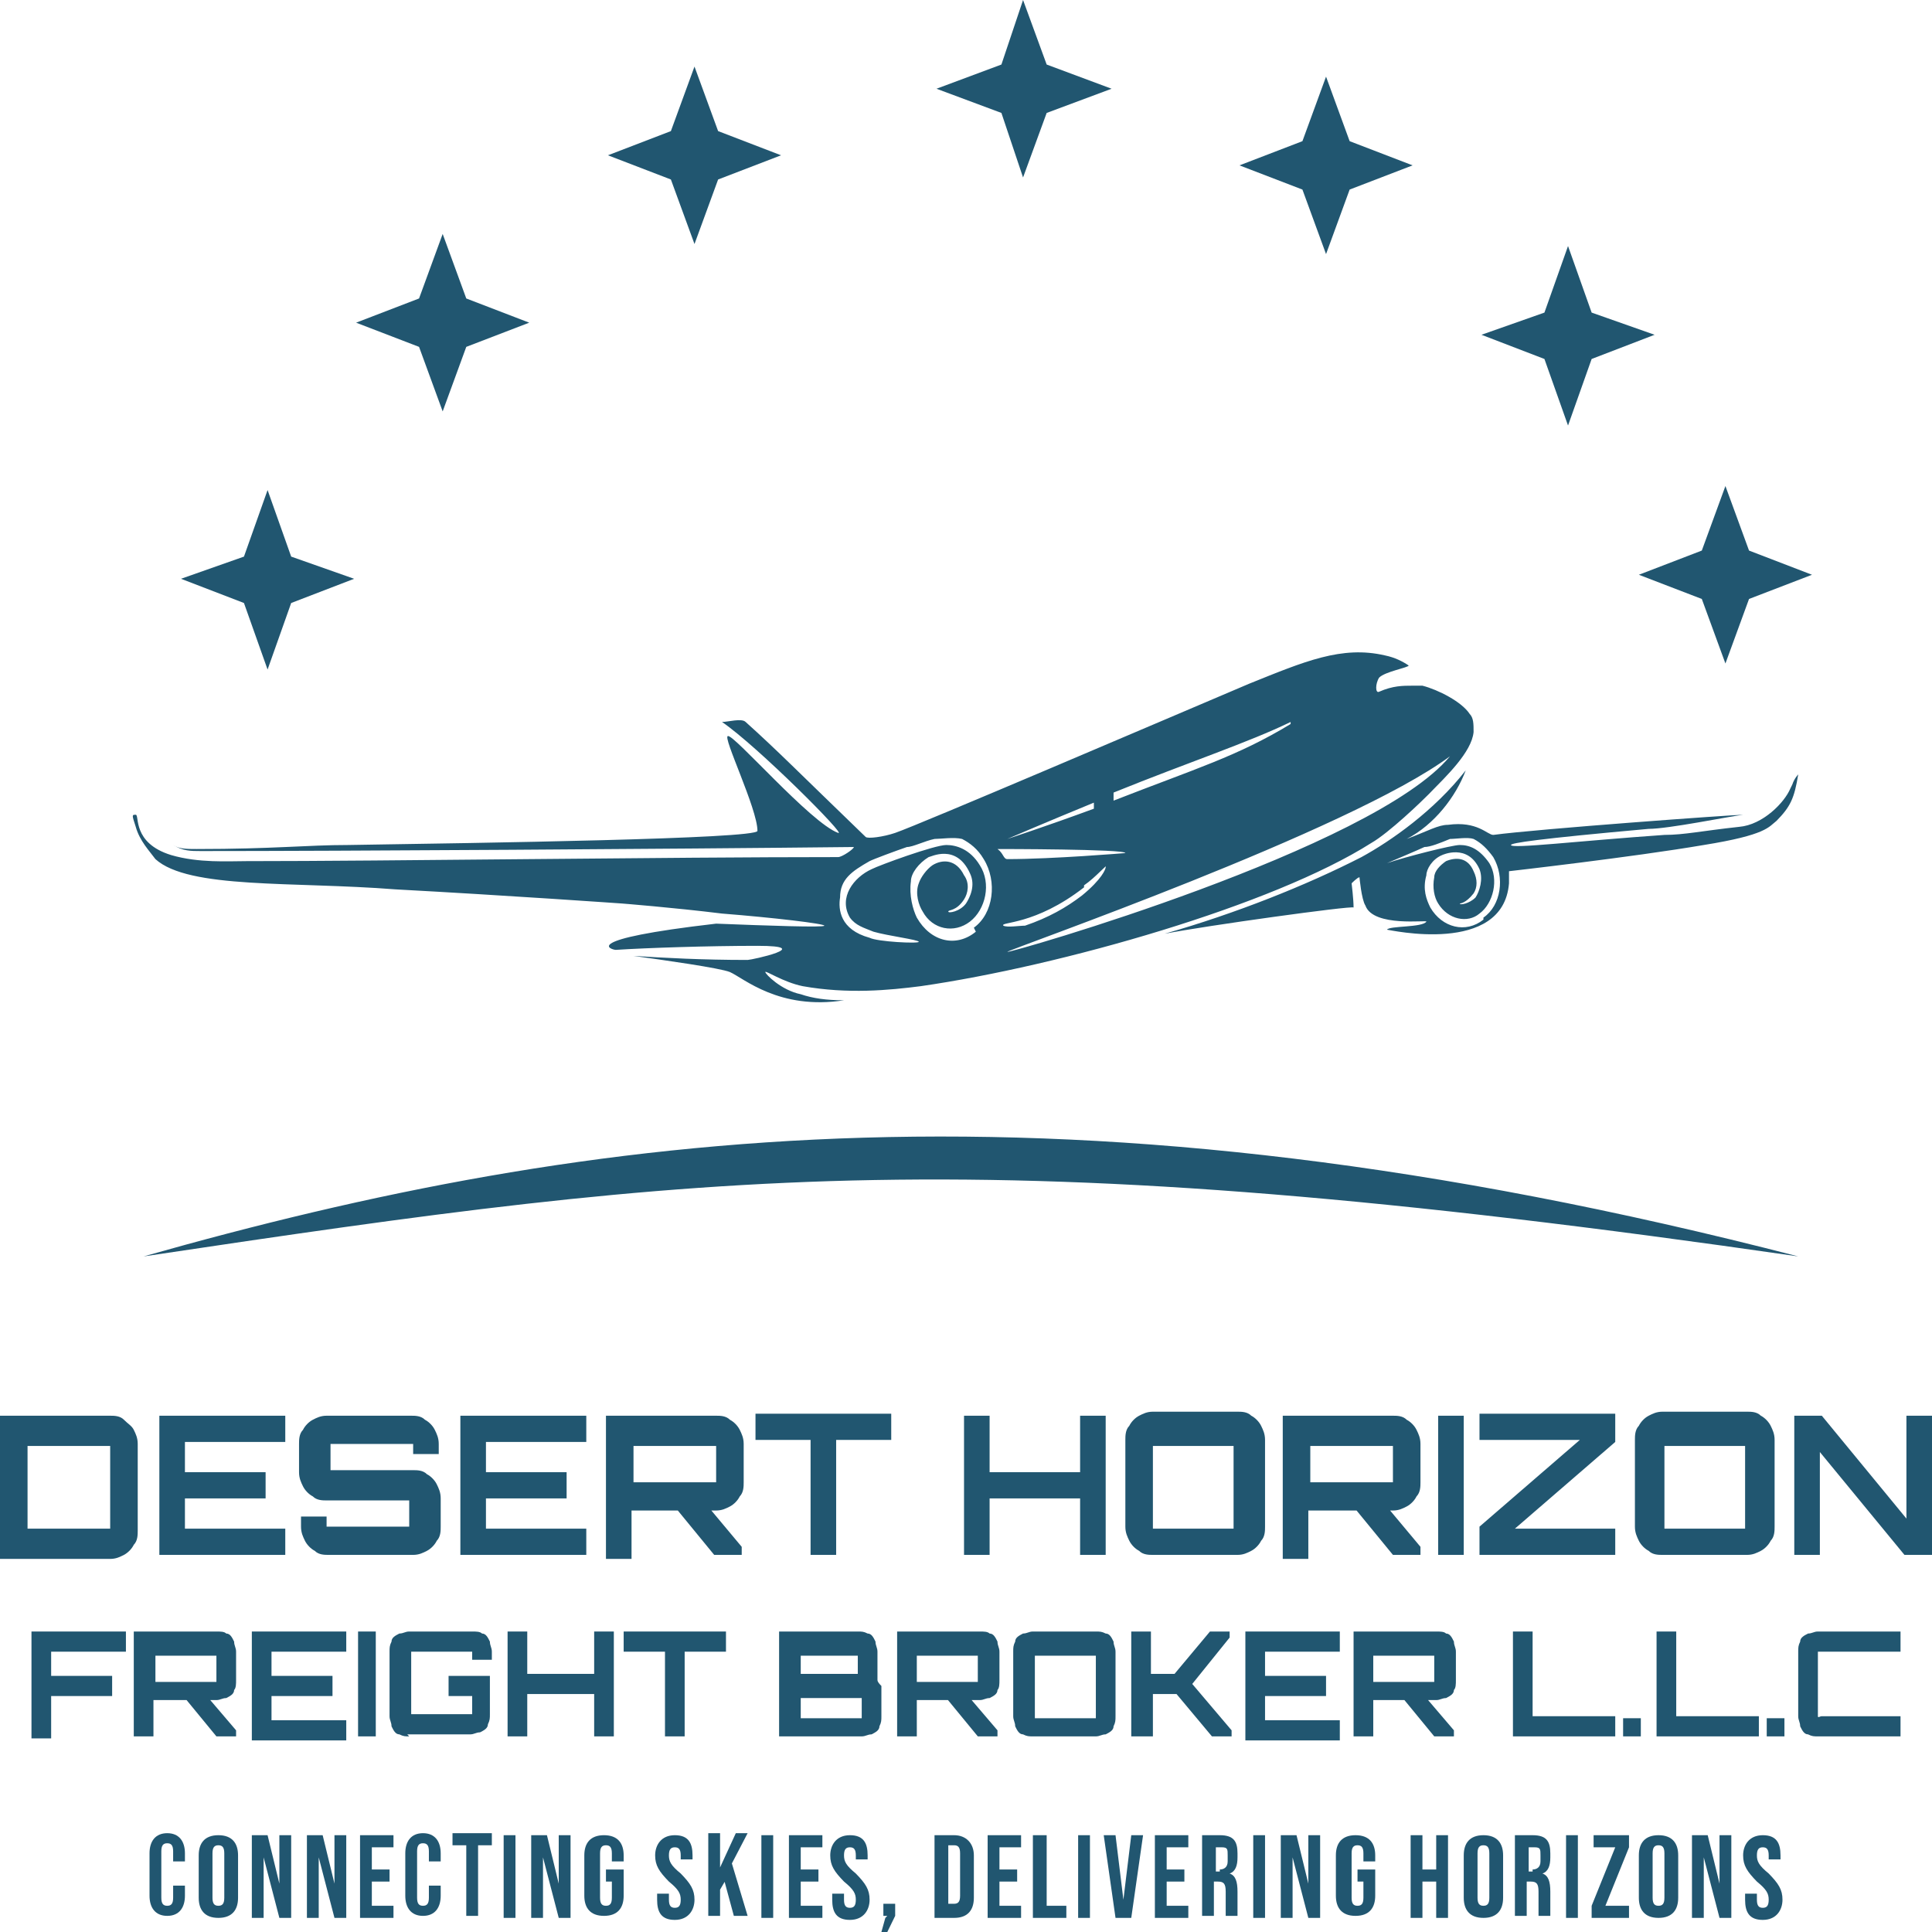 <svg width="143" height="143" viewBox="0 0 143 143" fill="none" xmlns="http://www.w3.org/2000/svg">
<path d="M10.63 92.995C43.832 83.591 78.781 78.963 133.098 92.995C72.228 84.188 52.569 86.725 10.63 92.995Z" fill="#215670"/>
<path d="M0 104.787H8.155C8.446 104.787 8.883 104.787 9.174 105.086C9.465 105.384 9.757 105.533 9.902 105.832C10.048 106.13 10.194 106.429 10.194 106.877V113.295C10.194 113.594 10.194 114.042 9.902 114.34C9.757 114.639 9.465 114.937 9.174 115.087C8.883 115.236 8.592 115.385 8.155 115.385H0V104.787ZM2.039 113.146H8.155V107.026H2.039V113.146Z" fill="#215670"/>
<path d="M11.795 115.087V104.787H21.115V106.728H13.688V108.967H19.659V110.907H13.688V113.146H21.115V115.087H11.795Z" fill="#215670"/>
<path d="M24.319 115.087C24.027 115.087 23.591 115.087 23.299 114.788C23.008 114.639 22.717 114.34 22.571 114.042C22.426 113.743 22.28 113.445 22.28 112.997V112.251H24.173V112.997H30.289V111.056H24.173C23.882 111.056 23.445 111.056 23.154 110.758C22.863 110.609 22.571 110.31 22.426 110.011C22.28 109.713 22.134 109.414 22.134 108.967V106.877C22.134 106.578 22.134 106.13 22.426 105.832C22.571 105.533 22.863 105.235 23.154 105.086C23.445 104.936 23.736 104.787 24.173 104.787H30.435C30.726 104.787 31.163 104.787 31.454 105.086C31.745 105.235 32.037 105.533 32.182 105.832C32.328 106.13 32.474 106.429 32.474 106.877V107.623H30.58V106.877H24.464V108.817H30.58C30.872 108.817 31.308 108.817 31.6 109.116C31.891 109.265 32.182 109.564 32.328 109.862C32.474 110.161 32.619 110.459 32.619 110.907V112.997C32.619 113.295 32.619 113.743 32.328 114.042C32.182 114.34 31.891 114.639 31.6 114.788C31.308 114.937 31.017 115.087 30.58 115.087H24.319Z" fill="#215670"/>
<path d="M34.075 115.087V104.787H43.395V106.728H35.968V108.967H41.939V110.907H35.968V113.146H43.395V115.087H34.075Z" fill="#215670"/>
<path d="M44.851 104.787H53.006C53.297 104.787 53.734 104.787 54.026 105.086C54.317 105.235 54.608 105.533 54.754 105.832C54.899 106.13 55.045 106.429 55.045 106.877V109.713C55.045 110.011 55.045 110.459 54.754 110.758C54.608 111.056 54.317 111.355 54.026 111.504C53.734 111.653 53.443 111.803 53.006 111.803H46.744V115.385H44.851V104.787ZM46.89 109.713H53.006V107.026H46.89V109.713ZM52.861 115.087L49.802 111.355H52.278L54.899 114.49V115.087H52.861Z" fill="#215670"/>
<path d="M59.996 115.087V106.578H55.919V104.638H65.966V106.578H61.889V115.087H59.996Z" fill="#215670"/>
<path d="M71.354 115.087V104.787H73.247V108.967H79.946V104.787H81.839V115.087H79.946V110.907H73.247V115.087H71.354Z" fill="#215670"/>
<path d="M85.334 115.087C85.043 115.087 84.606 115.087 84.315 114.788C84.023 114.639 83.732 114.34 83.587 114.042C83.441 113.743 83.295 113.445 83.295 112.997V106.578C83.295 106.28 83.295 105.832 83.587 105.533C83.732 105.235 84.023 104.936 84.315 104.787C84.606 104.638 84.897 104.489 85.334 104.489H91.596C91.887 104.489 92.324 104.489 92.615 104.787C92.906 104.936 93.198 105.235 93.343 105.533C93.489 105.832 93.634 106.13 93.634 106.578V112.997C93.634 113.295 93.634 113.743 93.343 114.042C93.198 114.34 92.906 114.639 92.615 114.788C92.324 114.937 92.033 115.087 91.596 115.087H85.334ZM85.334 113.146H91.305V107.026H85.334V113.146Z" fill="#215670"/>
<path d="M94.945 104.787H103.1C103.391 104.787 103.828 104.787 104.119 105.086C104.41 105.235 104.702 105.533 104.847 105.832C104.993 106.13 105.138 106.429 105.138 106.877V109.713C105.138 110.011 105.138 110.459 104.847 110.758C104.702 111.056 104.41 111.355 104.119 111.504C103.828 111.653 103.537 111.803 103.1 111.803H96.838V115.385H94.945V104.787ZM96.984 109.713H103.1V107.026H96.984V109.713ZM103.1 115.087L100.042 111.355H102.517L105.138 114.49V115.087H103.1Z" fill="#215670"/>
<path d="M106.449 115.087V104.787H108.342V115.087H106.449Z" fill="#215670"/>
<path d="M109.507 115.087V112.997L116.934 106.578H109.507V104.638H119.555V106.728L112.128 113.146H119.555V115.087H109.507Z" fill="#215670"/>
<path d="M123.05 115.087C122.759 115.087 122.322 115.087 122.031 114.788C121.739 114.639 121.448 114.34 121.302 114.042C121.157 113.743 121.011 113.445 121.011 112.997V106.578C121.011 106.28 121.011 105.832 121.302 105.533C121.448 105.235 121.739 104.936 122.031 104.787C122.322 104.638 122.613 104.489 123.05 104.489H129.312C129.603 104.489 130.04 104.489 130.331 104.787C130.622 104.936 130.913 105.235 131.059 105.533C131.205 105.832 131.35 106.13 131.35 106.578V112.997C131.35 113.295 131.35 113.743 131.059 114.042C130.913 114.34 130.622 114.639 130.331 114.788C130.04 114.937 129.748 115.087 129.312 115.087H123.05ZM123.196 113.146H129.166V107.026H123.196V113.146Z" fill="#215670"/>
<path d="M132.807 115.087V104.787H134.845L141.107 112.4V104.787H143V115.087H140.961L134.7 107.474V115.087H132.807Z" fill="#215670"/>
<path d="M2.33 120.759H9.32V122.252H3.786V124.043H8.3V125.535H3.786V128.67H2.33V120.759Z" fill="#215670"/>
<path d="M9.902 128.521V120.759H16.018C16.31 120.759 16.601 120.759 16.746 120.908C17.038 120.908 17.183 121.207 17.329 121.505C17.329 121.804 17.474 121.953 17.474 122.252V124.341C17.474 124.64 17.474 124.938 17.329 125.088C17.329 125.386 17.038 125.535 16.746 125.685C16.455 125.685 16.31 125.834 16.018 125.834H11.358V128.521H9.902ZM11.504 124.491H16.018V122.55H11.504V124.491ZM16.018 128.521L13.688 125.685H15.436L17.474 128.073V128.521H16.018Z" fill="#215670"/>
<path d="M18.64 120.759H25.629V122.252H20.096V124.043H24.61V125.535H20.096V127.327H25.629V128.819H18.64V120.759Z" fill="#215670"/>
<path d="M26.503 128.521V120.759H27.814V128.521H26.503Z" fill="#215670"/>
<path d="M30.289 128.521C29.998 128.521 29.852 128.521 29.561 128.372C29.27 128.372 29.124 128.073 28.979 127.775C28.979 127.476 28.833 127.327 28.833 127.028V122.252C28.833 121.953 28.833 121.804 28.979 121.505C28.979 121.207 29.27 121.057 29.561 120.908C29.852 120.908 29.998 120.759 30.289 120.759H34.949C35.24 120.759 35.532 120.759 35.677 120.908C35.968 120.908 36.114 121.207 36.26 121.505C36.26 121.804 36.405 121.953 36.405 122.252V122.849H34.949V122.252H30.435V126.879H34.949V125.535H33.202V124.043H36.26V126.879C36.26 127.177 36.26 127.327 36.114 127.625C36.114 127.924 35.823 128.073 35.532 128.222C35.24 128.222 35.095 128.372 34.803 128.372H30.144L30.289 128.521Z" fill="#215670"/>
<path d="M37.57 128.521V120.759H39.026V123.894H43.978V120.759H45.434V128.521H43.978V125.386H39.026V128.521H37.57Z" fill="#215670"/>
<path d="M49.22 128.521V122.252H46.162V120.759H53.734V122.252H50.676V128.521H49.22Z" fill="#215670"/>
<path d="M57.666 120.759H63.491C63.782 120.759 63.928 120.759 64.219 120.908C64.51 120.908 64.656 121.207 64.801 121.505C64.801 121.804 64.947 121.953 64.947 122.252V123.744C64.947 123.744 64.947 123.894 64.947 124.043C64.947 124.192 64.947 124.192 64.947 124.341C64.947 124.491 65.093 124.64 65.238 124.789C65.238 124.938 65.238 125.088 65.238 125.386V127.028C65.238 127.327 65.238 127.476 65.093 127.775C65.093 128.073 64.801 128.222 64.51 128.372C64.219 128.372 64.073 128.521 63.782 128.521H57.666V120.759ZM59.268 123.894H63.491V122.55H59.268V123.894ZM59.268 127.177H63.782V125.685H59.268V127.177Z" fill="#215670"/>
<path d="M66.403 128.521V120.759H72.519C72.811 120.759 73.102 120.759 73.247 120.908C73.539 120.908 73.684 121.207 73.83 121.505C73.83 121.804 73.976 121.953 73.976 122.252V124.341C73.976 124.64 73.975 124.938 73.83 125.088C73.83 125.386 73.539 125.535 73.247 125.685C72.956 125.685 72.811 125.834 72.519 125.834H67.859V128.521H66.403ZM67.859 124.491H72.374V122.55H67.859V124.491ZM72.374 128.521L70.044 125.685H71.791L73.83 128.073V128.521H72.374Z" fill="#215670"/>
<path d="M76.451 128.521C76.16 128.521 76.014 128.521 75.723 128.372C75.432 128.372 75.286 128.073 75.141 127.775C75.141 127.476 74.995 127.327 74.995 127.028V122.252C74.995 121.953 74.995 121.804 75.141 121.505C75.141 121.207 75.432 121.057 75.723 120.908C76.014 120.908 76.16 120.759 76.451 120.759H81.111C81.402 120.759 81.548 120.759 81.839 120.908C82.13 120.908 82.276 121.207 82.422 121.505C82.422 121.804 82.567 121.953 82.567 122.252V127.028C82.567 127.327 82.567 127.476 82.422 127.775C82.422 128.073 82.13 128.222 81.839 128.372C81.548 128.372 81.402 128.521 81.111 128.521H76.451ZM76.597 127.177H81.111V122.55H76.597V127.177Z" fill="#215670"/>
<path d="M83.732 128.521V120.759H85.188V123.894H86.936L89.557 120.759H91.013V121.207L88.246 124.64L91.159 128.073V128.521H89.703L87.082 125.386H85.334V128.521H83.732Z" fill="#215670"/>
<path d="M92.178 120.759H99.168V122.252H93.634V124.043H98.149V125.535H93.634V127.327H99.168V128.819H92.178V120.759Z" fill="#215670"/>
<path d="M100.187 128.521V120.759H106.303C106.595 120.759 106.886 120.759 107.032 120.908C107.323 120.908 107.468 121.207 107.614 121.505C107.614 121.804 107.76 121.953 107.76 122.252V124.341C107.76 124.64 107.76 124.938 107.614 125.088C107.614 125.386 107.323 125.535 107.032 125.685C106.74 125.685 106.595 125.834 106.303 125.834H101.644V128.521H100.187ZM101.644 124.491H106.158V122.55H101.644V124.491ZM106.158 128.521L103.828 125.685H105.575L107.614 128.073V128.521H106.158Z" fill="#215670"/>
<path d="M111.983 128.521V120.759H113.439V127.028H119.555V128.521H111.983Z" fill="#215670"/>
<path d="M120.137 128.521V127.177H121.448V128.521H120.137Z" fill="#215670"/>
<path d="M122.613 128.521V120.759H124.069V127.028H130.185V128.521H122.613Z" fill="#215670"/>
<path d="M130.768 128.521V127.177H132.078V128.521H130.768Z" fill="#215670"/>
<path d="M134.554 128.521C134.263 128.521 134.117 128.521 133.826 128.372C133.535 128.372 133.389 128.073 133.243 127.775C133.243 127.476 133.098 127.327 133.098 127.028V122.252C133.098 121.953 133.098 121.804 133.243 121.505C133.243 121.207 133.535 121.057 133.826 120.908C134.117 120.908 134.263 120.759 134.554 120.759H140.67V122.252H134.845C134.845 122.252 134.7 122.252 134.554 122.252C134.554 122.252 134.554 122.401 134.554 122.55V126.73C134.554 126.73 134.554 126.879 134.554 127.028C134.554 127.177 134.7 127.028 134.845 127.028H140.67V128.521H134.554Z" fill="#215670"/>
<path d="M11.067 140.462V137.178C11.067 136.283 11.504 135.686 12.378 135.686C13.252 135.686 13.688 136.283 13.688 137.178V137.776H12.815V137.029C12.815 136.581 12.669 136.432 12.378 136.432C12.087 136.432 11.941 136.581 11.941 137.029V140.462C11.941 140.91 12.087 141.059 12.378 141.059C12.669 141.059 12.815 140.91 12.815 140.462V139.567H13.688V140.313C13.688 141.209 13.252 141.806 12.378 141.806C11.504 141.806 11.067 141.209 11.067 140.313V140.462Z" fill="#215670"/>
<path d="M14.708 140.462V137.328C14.708 136.432 15.145 135.835 16.164 135.835C17.183 135.835 17.62 136.432 17.62 137.328V140.462C17.62 141.358 17.183 141.955 16.164 141.955C15.145 141.955 14.708 141.358 14.708 140.462ZM16.601 140.462V137.178C16.601 136.731 16.455 136.581 16.164 136.581C15.873 136.581 15.727 136.731 15.727 137.178V140.462C15.727 140.91 15.873 141.059 16.164 141.059C16.455 141.059 16.601 140.91 16.601 140.462Z" fill="#215670"/>
<path d="M18.64 135.835H19.805L20.678 139.418V135.835H21.552V141.955H20.678L19.513 137.477V141.955H18.64V135.835Z" fill="#215670"/>
<path d="M22.717 135.835H23.882L24.756 139.418V135.835H25.629V141.955H24.756L23.591 137.477V141.955H22.717V135.835Z" fill="#215670"/>
<path d="M26.649 135.835H29.124V136.731H27.522V138.373H28.833V139.268H27.522V141.059H29.124V141.955H26.649V135.835Z" fill="#215670"/>
<path d="M29.998 140.462V137.178C29.998 136.283 30.435 135.686 31.308 135.686C32.182 135.686 32.619 136.283 32.619 137.178V137.776H31.745V137.029C31.745 136.581 31.6 136.432 31.308 136.432C31.017 136.432 30.872 136.581 30.872 137.029V140.462C30.872 140.91 31.017 141.059 31.308 141.059C31.6 141.059 31.745 140.91 31.745 140.462V139.567H32.619V140.313C32.619 141.209 32.182 141.806 31.308 141.806C30.435 141.806 29.998 141.209 29.998 140.313V140.462Z" fill="#215670"/>
<path d="M34.512 136.581H33.493V135.686H36.405V136.581H35.386V141.806H34.512V136.581Z" fill="#215670"/>
<path d="M37.279 135.835H38.153V141.955H37.279V135.835Z" fill="#215670"/>
<path d="M39.318 135.835H40.483L41.356 139.418V135.835H42.23V141.955H41.356L40.191 137.477V141.955H39.318V135.835Z" fill="#215670"/>
<path d="M43.249 140.462V137.328C43.249 136.432 43.686 135.835 44.706 135.835C45.725 135.835 46.162 136.432 46.162 137.328V137.776H45.288V137.178C45.288 136.731 45.143 136.581 44.851 136.581C44.56 136.581 44.414 136.731 44.414 137.178V140.462C44.414 140.91 44.56 141.059 44.851 141.059C45.143 141.059 45.288 140.91 45.288 140.462V139.268H44.851V138.373H46.162V140.313C46.162 141.209 45.725 141.806 44.706 141.806C43.686 141.806 43.249 141.209 43.249 140.313V140.462Z" fill="#215670"/>
<path d="M48.638 140.164H49.511V140.612C49.511 141.059 49.657 141.209 49.948 141.209C50.239 141.209 50.385 141.059 50.385 140.612C50.385 140.164 50.239 139.865 49.511 139.268C48.783 138.522 48.492 138.074 48.492 137.328C48.492 136.581 48.929 135.835 49.948 135.835C50.967 135.835 51.259 136.432 51.259 137.328V137.626H50.385V137.328C50.385 136.88 50.239 136.731 49.948 136.731C49.657 136.731 49.511 136.88 49.511 137.328C49.511 137.776 49.657 138.074 50.385 138.671C51.113 139.418 51.404 139.865 51.404 140.612C51.404 141.358 50.967 142.104 49.948 142.104C48.929 142.104 48.638 141.507 48.638 140.612V140.164Z" fill="#215670"/>
<path d="M53.734 139.119L53.297 139.865V141.806H52.424V135.686H53.297V138.223L54.462 135.686H55.336L54.171 137.925L55.336 141.806H54.317L53.589 139.119H53.734Z" fill="#215670"/>
<path d="M56.355 135.835H57.229V141.955H56.355V135.835Z" fill="#215670"/>
<path d="M58.394 135.835H60.87V136.731H59.268V138.373H60.578V139.268H59.268V141.059H60.87V141.955H58.394V135.835Z" fill="#215670"/>
<path d="M61.598 140.164H62.471V140.612C62.471 141.059 62.617 141.209 62.908 141.209C63.2 141.209 63.345 141.059 63.345 140.612C63.345 140.164 63.2 139.865 62.471 139.268C61.743 138.522 61.452 138.074 61.452 137.328C61.452 136.581 61.889 135.835 62.908 135.835C63.928 135.835 64.219 136.432 64.219 137.328V137.626H63.345V137.328C63.345 136.88 63.2 136.731 62.908 136.731C62.617 136.731 62.471 136.88 62.471 137.328C62.471 137.776 62.617 138.074 63.345 138.671C64.073 139.418 64.365 139.865 64.365 140.612C64.365 141.358 63.928 142.104 62.908 142.104C61.889 142.104 61.598 141.507 61.598 140.612V140.164Z" fill="#215670"/>
<path d="M65.675 141.806H65.384V140.91H66.258V141.806L65.675 143H65.238L65.529 141.955L65.675 141.806Z" fill="#215670"/>
<path d="M69.17 135.835H70.626C71.5 135.835 72.082 136.432 72.082 137.328V140.462C72.082 141.358 71.646 141.955 70.626 141.955H69.17V135.835ZM70.626 140.91C70.918 140.91 71.063 140.761 71.063 140.313V137.178C71.063 136.731 70.918 136.581 70.626 136.581H70.189V140.91H70.626Z" fill="#215670"/>
<path d="M73.102 135.835H75.577V136.731H73.976V138.373H75.286V139.268H73.976V141.059H75.577V141.955H73.102V135.835Z" fill="#215670"/>
<path d="M77.471 135.835V141.059H78.927V141.955H76.451V135.835H77.471Z" fill="#215670"/>
<path d="M79.8 135.835H80.674V141.955H79.8V135.835Z" fill="#215670"/>
<path d="M81.694 135.835H82.567L83.15 140.612L83.732 135.835H84.606L83.732 141.955H82.567L81.694 135.835Z" fill="#215670"/>
<path d="M85.48 135.835H87.955V136.731H86.353V138.373H87.664V139.268H86.353V141.059H87.955V141.955H85.48V135.835Z" fill="#215670"/>
<path d="M88.975 135.835H90.285C91.305 135.835 91.596 136.283 91.596 137.178V137.477C91.596 138.074 91.45 138.522 91.013 138.671C91.45 138.82 91.596 139.268 91.596 140.015V141.059C91.596 141.358 91.596 141.507 91.596 141.806H90.722C90.722 141.657 90.722 141.507 90.722 141.059V140.015C90.722 139.418 90.576 139.268 90.139 139.268H89.848V141.806H88.975V135.686V135.835ZM90.285 138.373C90.576 138.373 90.868 138.223 90.868 137.776V137.328C90.868 136.88 90.868 136.731 90.431 136.731H89.994V138.522H90.285V138.373Z" fill="#215670"/>
<path d="M92.761 135.835H93.634V141.955H92.761V135.835Z" fill="#215670"/>
<path d="M94.799 135.835H95.964L96.838 139.418V135.835H97.712V141.955H96.838L95.673 137.477V141.955H94.799V135.835Z" fill="#215670"/>
<path d="M98.877 140.462V137.328C98.877 136.432 99.314 135.835 100.333 135.835C101.352 135.835 101.789 136.432 101.789 137.328V137.776H100.915V137.178C100.915 136.731 100.77 136.581 100.479 136.581C100.187 136.581 100.042 136.731 100.042 137.178V140.462C100.042 140.91 100.187 141.059 100.479 141.059C100.77 141.059 100.915 140.91 100.915 140.462V139.268H100.479V138.373H101.789V140.313C101.789 141.209 101.352 141.806 100.333 141.806C99.314 141.806 98.877 141.209 98.877 140.313V140.462Z" fill="#215670"/>
<path d="M104.41 135.835H105.284V138.373H106.303V135.835H107.177V141.955H106.303V139.268H105.284V141.955H104.41V135.835Z" fill="#215670"/>
<path d="M108.342 140.462V137.328C108.342 136.432 108.779 135.835 109.798 135.835C110.818 135.835 111.255 136.432 111.255 137.328V140.462C111.255 141.358 110.818 141.955 109.798 141.955C108.779 141.955 108.342 141.358 108.342 140.462ZM110.235 140.462V137.178C110.235 136.731 110.09 136.581 109.798 136.581C109.507 136.581 109.362 136.731 109.362 137.178V140.462C109.362 140.91 109.507 141.059 109.798 141.059C110.09 141.059 110.235 140.91 110.235 140.462Z" fill="#215670"/>
<path d="M112.128 135.835H113.439C114.458 135.835 114.749 136.283 114.749 137.178V137.477C114.749 138.074 114.604 138.522 114.167 138.671C114.604 138.82 114.749 139.268 114.749 140.015V141.059C114.749 141.358 114.749 141.507 114.749 141.806H113.876C113.876 141.657 113.876 141.507 113.876 141.059V140.015C113.876 139.418 113.73 139.268 113.293 139.268H113.002V141.806H112.128V135.686V135.835ZM113.439 138.373C113.73 138.373 114.021 138.223 114.021 137.776V137.328C114.021 136.88 114.021 136.731 113.585 136.731H113.148V138.522H113.439V138.373Z" fill="#215670"/>
<path d="M115.914 135.835H116.788V141.955H115.914V135.835Z" fill="#215670"/>
<path d="M117.808 141.059L119.555 136.731H117.953V135.835H120.574V136.731L118.827 141.059H120.574V141.955H117.808V141.059Z" fill="#215670"/>
<path d="M121.302 140.462V137.328C121.302 136.432 121.739 135.835 122.759 135.835C123.778 135.835 124.215 136.432 124.215 137.328V140.462C124.215 141.358 123.778 141.955 122.759 141.955C121.739 141.955 121.302 141.358 121.302 140.462ZM123.195 140.462V137.178C123.195 136.731 123.05 136.581 122.759 136.581C122.467 136.581 122.322 136.731 122.322 137.178V140.462C122.322 140.91 122.467 141.059 122.759 141.059C123.05 141.059 123.195 140.91 123.195 140.462Z" fill="#215670"/>
<path d="M125.234 135.835H126.399L127.273 139.418V135.835H128.147V141.955H127.273L126.108 137.477V141.955H125.234V135.835Z" fill="#215670"/>
<path d="M129.166 140.164H130.04V140.612C130.04 141.059 130.185 141.209 130.477 141.209C130.768 141.209 130.913 141.059 130.913 140.612C130.913 140.164 130.768 139.865 130.04 139.268C129.312 138.522 129.02 138.074 129.02 137.328C129.02 136.581 129.457 135.835 130.477 135.835C131.496 135.835 131.787 136.432 131.787 137.328V137.626H130.913V137.328C130.913 136.88 130.768 136.731 130.477 136.731C130.185 136.731 130.04 136.88 130.04 137.328C130.04 137.776 130.185 138.074 130.913 138.671C131.642 139.418 131.933 139.865 131.933 140.612C131.933 141.358 131.496 142.104 130.477 142.104C129.457 142.104 129.166 141.507 129.166 140.612V140.164Z" fill="#215670"/>
<path d="M19.805 36.272L21.552 41.198L26.212 42.84L21.552 44.632L19.805 49.557L18.057 44.632L13.397 42.84L18.057 41.198L19.805 36.272Z" fill="#215670"/>
<path d="M32.765 17.315L34.512 22.092L39.172 23.883L34.512 25.674L32.765 30.451L31.017 25.674L26.357 23.883L31.017 22.092L32.765 17.315Z" fill="#215670"/>
<path d="M51.404 4.926L53.152 9.703L57.812 11.494L53.152 13.285L51.404 18.062L49.657 13.285L44.997 11.494L49.657 9.703L51.404 4.926Z" fill="#215670"/>
<path d="M75.723 0L77.471 4.777L82.276 6.568L77.471 8.359L75.723 13.136L74.121 8.359L69.316 6.568L74.121 4.777L75.723 0Z" fill="#215670"/>
<path d="M98.149 5.672L99.896 10.449L104.556 12.24L99.896 14.031L98.149 18.808L96.401 14.031L91.741 12.24L96.401 10.449L98.149 5.672Z" fill="#215670"/>
<path d="M116.06 18.211L117.808 23.137L122.467 24.779L117.808 26.57L116.06 31.496L114.313 26.57L109.653 24.779L114.313 23.137L116.06 18.211Z" fill="#215670"/>
<path d="M127.71 35.974L129.457 40.751L134.117 42.542L129.457 44.333L127.71 49.11L125.962 44.333L121.302 42.542L125.962 40.751L127.71 35.974Z" fill="#215670"/>
<path d="M132.515 58.364C132.078 59.409 130.477 61.051 128.729 61.2C125.962 61.499 124.652 61.797 123.196 61.797C116.788 62.245 111.837 62.842 111.837 62.544C111.837 62.395 113.73 62.096 122.031 61.35C123.487 61.35 127.855 60.454 129.02 60.305C128.292 60.305 113.876 61.35 110.526 61.797C110.09 61.797 109.362 60.753 107.177 61.051C106.449 61.051 105.721 61.499 104.119 62.096C106.158 61.051 107.76 58.961 108.488 57.021C106.158 60.006 102.954 62.245 100.77 63.44C96.692 65.529 91.45 67.619 86.208 69.112C89.266 68.515 100.042 67.022 100.187 67.171C100.187 66.574 100.042 65.38 100.042 65.38C100.042 65.38 100.479 64.932 100.624 64.932C100.624 64.932 100.77 66.574 101.061 67.022C101.644 68.664 105.721 68.067 105.575 68.216C105.284 68.664 102.809 68.515 102.663 68.813C102.809 68.813 111.255 70.754 111.691 65.38C111.691 65.231 111.691 64.634 111.691 64.484C111.691 64.484 120.866 63.44 126.108 62.544C130.768 61.797 130.913 61.2 131.496 60.753C132.515 59.708 132.807 59.111 133.098 57.319C133.098 57.319 132.807 57.618 132.661 58.066L132.515 58.364ZM109.798 68.067C108.488 69.112 106.74 68.664 105.867 67.171C105.575 66.574 105.284 65.828 105.575 64.783C105.575 64.335 106.012 63.589 106.74 63.29C106.74 63.29 108.633 62.395 109.507 64.335C109.798 65.081 109.507 65.977 109.216 66.425C108.779 66.873 108.051 67.022 108.051 66.873C108.051 66.873 108.488 66.873 109.07 66.126C109.362 65.678 109.362 65.081 109.07 64.484C108.633 63.44 107.76 63.44 107.032 63.738C106.595 64.037 106.158 64.484 106.158 64.932C106.012 65.678 106.158 66.425 106.449 66.873C107.177 68.067 108.633 68.365 109.507 67.619C110.526 66.873 110.963 65.081 110.235 63.887C109.507 62.842 108.779 62.544 108.051 62.544C107.468 62.544 103.974 63.44 102.663 63.887C102.663 63.887 105.138 62.842 105.43 62.693C105.867 62.693 106.595 62.395 107.323 62.096C107.76 62.096 108.633 61.947 109.07 62.096C109.653 62.395 110.09 62.842 110.526 63.44C111.4 64.932 111.109 67.022 109.798 67.918V68.067Z" fill="#215670"/>
<path d="M105.867 58.663C107.032 57.469 108.925 55.677 109.07 54.185C109.07 53.588 109.07 53.14 108.779 52.841C108.197 51.946 106.449 51.05 105.284 50.752C104.993 50.752 104.702 50.752 104.556 50.752C103.828 50.752 103.1 50.752 102.08 51.199C101.789 51.349 101.789 50.602 102.08 50.154C102.517 49.707 104.265 49.408 104.265 49.259C103.828 48.96 103.245 48.662 102.517 48.513C99.314 47.766 96.547 48.96 92.469 50.602C86.499 53.14 68.005 61.051 66.258 61.648C65.384 61.947 64.219 62.096 64.073 61.947C59.122 57.17 57.52 55.528 55.19 53.438C54.899 53.14 53.88 53.438 53.443 53.438C56.064 55.23 62.763 61.947 62.035 61.648C59.996 60.902 54.317 54.334 53.88 54.483C53.443 54.483 56.064 59.857 56.064 61.499C56.064 62.096 35.386 62.395 25.775 62.544C22.717 62.544 20.241 62.842 14.562 62.842C13.834 62.842 13.252 62.842 12.815 62.544C13.543 62.992 14.125 62.992 14.853 62.992C25.047 62.992 49.802 62.842 63.2 62.693C63.2 62.842 62.326 63.439 62.035 63.439C49.366 63.439 28.542 63.738 18.203 63.738C16.892 63.738 14.708 63.887 12.669 63.29C9.757 62.395 10.339 60.305 10.048 60.305C9.757 60.305 9.757 60.305 10.048 61.2C10.339 62.245 11.067 62.992 11.504 63.589C13.98 65.828 21.698 65.231 29.27 65.828C37.57 66.276 46.016 66.873 46.016 66.873C46.016 66.873 49.802 67.171 53.443 67.619C57.229 67.918 61.015 68.365 61.015 68.515C61.015 68.664 56.792 68.515 53.006 68.365C42.667 69.559 45.288 70.306 45.579 70.306C47.909 70.157 52.424 70.007 56.064 70.007C60.433 70.007 55.627 71.052 55.336 71.052C51.987 71.052 49.22 70.903 46.89 70.754C49.074 71.052 53.297 71.649 54.026 71.948C55.045 72.396 57.666 74.784 62.471 74.038C61.161 74.038 60.142 73.888 59.268 73.59C57.812 73.291 56.647 72.097 56.647 71.948C56.647 71.799 57.957 72.694 59.413 72.993C62.763 73.59 65.821 73.291 68.151 72.993C78.49 71.5 94.217 67.022 101.498 62.395C102.809 61.648 105.284 59.26 105.721 58.812L105.867 58.663ZM95.528 53.588C91.596 55.976 88.538 56.872 82.422 59.26V58.961C82.422 58.961 82.422 58.812 82.422 58.663C87.955 56.424 92.469 54.931 95.528 53.438V53.588ZM80.965 59.409V59.857C77.325 61.2 74.558 62.096 74.558 62.096C74.558 62.096 77.325 60.902 80.965 59.409ZM72.228 68.962C70.772 70.157 68.879 69.709 67.859 67.918C67.568 67.32 67.277 66.276 67.423 65.231C67.423 64.634 68.005 63.887 68.733 63.439C68.879 63.439 70.772 62.395 71.791 64.634C72.228 65.529 71.791 66.425 71.5 66.873C71.063 67.47 70.189 67.619 70.189 67.47C70.189 67.32 70.772 67.47 71.354 66.574C71.646 66.126 71.791 65.38 71.354 64.783C70.772 63.589 69.752 63.589 69.024 64.037C68.588 64.335 68.151 64.932 68.005 65.38C67.714 66.126 68.005 67.022 68.296 67.47C69.024 68.813 70.626 69.112 71.791 68.216C72.956 67.32 73.393 65.38 72.519 64.037C71.791 62.842 70.772 62.544 70.044 62.544C69.17 62.544 65.093 64.037 64.51 64.335C63.2 64.932 62.035 66.425 62.908 67.918C63.345 68.515 63.928 68.664 64.656 68.962C65.675 69.261 68.005 69.559 68.005 69.709C68.005 69.858 64.947 69.709 64.365 69.41C62.18 68.813 62.035 67.32 62.18 66.425C62.18 65.081 63.054 64.484 64.365 63.738C64.656 63.589 66.258 62.992 67.131 62.693C67.568 62.693 68.442 62.245 69.17 62.096C69.607 62.096 70.626 61.947 71.209 62.096C71.791 62.395 72.374 62.842 72.811 63.589C73.83 65.231 73.539 67.619 72.082 68.664L72.228 68.962ZM83.295 63.141C83.295 63.141 77.907 63.589 74.558 63.589C74.267 63.589 74.267 63.141 73.83 62.842C73.975 62.842 83.295 62.842 83.295 63.141ZM80.237 65.529C81.111 64.932 81.985 63.887 81.839 64.186C81.839 64.335 81.548 65.081 80.092 66.276C78.927 67.171 77.616 67.918 75.869 68.515C75.432 68.515 74.558 68.664 74.267 68.515C73.976 68.216 76.597 68.515 80.237 65.678V65.529ZM107.323 55.976C101.644 62.842 74.558 70.604 74.558 70.455C74.558 70.306 99.896 61.499 107.323 55.976Z" fill="#215670"/>
</svg>

